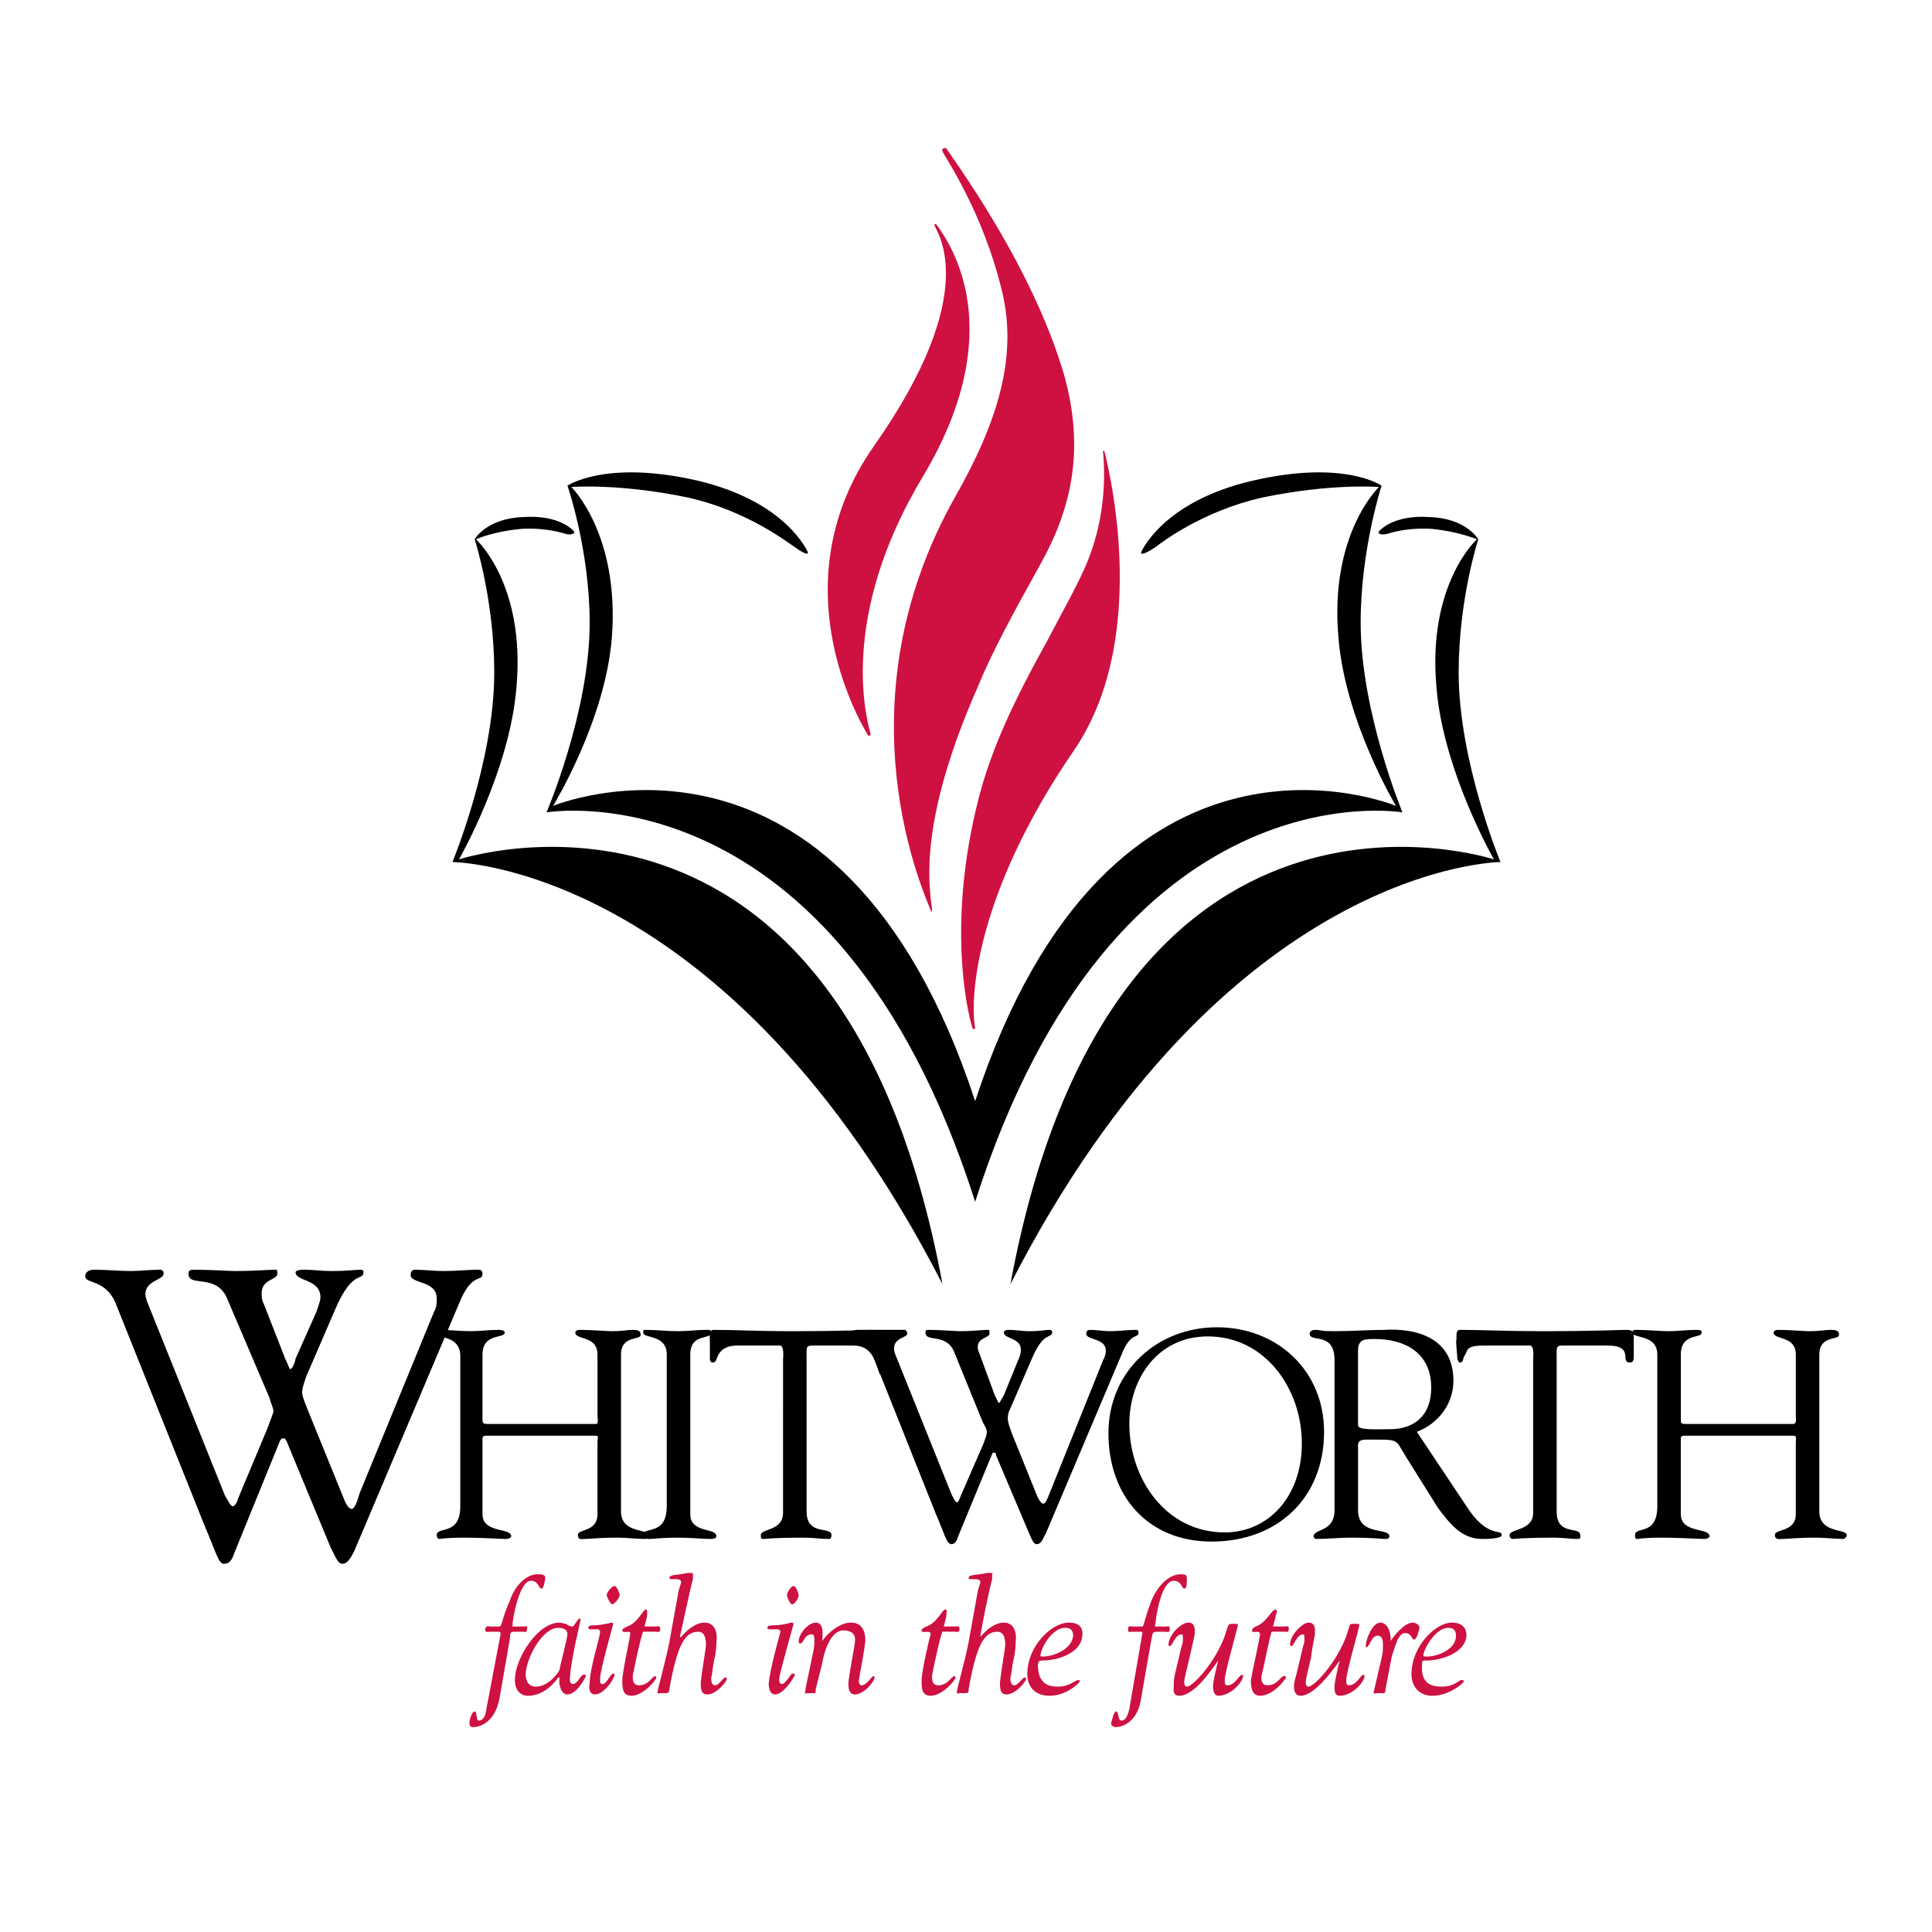 <?xml version="1.0" encoding="utf-8"?>
<!-- Generator: Adobe Illustrator 13.0.0, SVG Export Plug-In . SVG Version: 6.00 Build 14948)  -->
<!DOCTYPE svg PUBLIC "-//W3C//DTD SVG 1.0//EN" "http://www.w3.org/TR/2001/REC-SVG-20010904/DTD/svg10.dtd">
<svg version="1.0" id="Layer_1" xmlns="http://www.w3.org/2000/svg" xmlns:xlink="http://www.w3.org/1999/xlink" x="0px" y="0px"
	 width="192.756px" height="192.756px" viewBox="0 0 192.756 192.756" enable-background="new 0 0 192.756 192.756"
	 xml:space="preserve">
<g>
	<polygon fill-rule="evenodd" clip-rule="evenodd" fill="#FFFFFF" points="0,0 192.756,0 192.756,192.756 0,192.756 0,0 	"/>
	<path fill-rule="evenodd" clip-rule="evenodd" fill="#FFFFFF" d="M47.356,53.804c0,0,1.564-1.434,4.693-1.565
		c3.129-0.13,7.041,1.565,7.041,1.565s-0.521-1.043-1.043-2.607c-0.521-1.564-1.173-2.738-1.173-2.738s4.954-1.042,10.039-0.13
		c5.346,0.913,9.778,2.086,12.908,5.606c7.301,8.605,12.777,20.469,15.384,26.467c3.259-7.432,10.822-20.208,22.164-28.162
		c10.691-7.562,20.339-3.781,20.339-3.781s-0.912,1.695-1.434,3.26c-0.521,1.695-0.913,3.129-0.913,3.129s2.478-2.869,6.52-2.608
		c4.172,0.131,5.476,1.565,5.476,1.565s-4.303,6.519-2.738,15.515c1.564,8.996,4.694,16.558,4.694,16.558
		s-19.035-2.086-30.77,12.385c-11.604,14.342-14.211,20.861-14.602,22.035c-0.261,1.172-2.999,7.822-2.999,7.822l-3.65-7.822
		l-3.39,7.822c0,0-5.998-20.34-17.34-30.379c-5.997-5.345-7.432-6.388-13.168-8.474c-5.736-2.086-17.862-3.39-17.862-3.39
		s4.303-9.387,4.824-17.992C50.876,60.453,47.356,53.804,47.356,53.804L47.356,53.804z"/>
	<path fill-rule="evenodd" clip-rule="evenodd" d="M141.358,142.852c2.086-0.783,3.65-2.738,3.65-5.086
		c0-5.736-6.519-5.084-6.91-5.084c-1.564,0-3.26,0.131-4.954,0.131c-1.564,0-1.304-0.131-1.956-0.131
		c-0.261,0-0.521,0.131-0.521,0.391c0,0.914,2.478-0.26,2.478,2.607v14.994c0,2.217-2.086,1.824-2.086,2.607
		c0,0.131,0.13,0.262,0.261,0.262c1.173,0,2.216-0.131,3.39-0.131c2.477,0,3.129,0.131,3.39,0.131s0.521,0,0.521-0.262
		c0-0.912-3.129,0-3.129-2.607v-6.258c0-0.262-0.131-0.783,0.782-0.783c3.39,0,2.868-0.129,3.911,1.564l3.26,5.215
		c1.173,1.564,2.347,3.131,4.433,3.131c0.261,0,1.956,0,1.956-0.393c0-0.652-1.435,0.393-3.521-2.867L141.358,142.852
		L141.358,142.852z M135.491,134.768c0-1.174,0.651-1.174,1.694-1.174c2.869,0,5.606,1.305,5.606,4.824
		c0,3.65-2.737,4.172-4.041,4.172c-1.435,0-3.26,0.131-3.26-0.391V134.768L135.491,134.768z"/>
	<path fill-rule="evenodd" clip-rule="evenodd" d="M120.498,133.334c5.736,0,9.387,5.215,9.387,10.691
		c0,5.344-3.39,8.865-7.692,8.865c-5.866,0-9.518-5.346-9.518-10.822C112.675,137.506,115.543,133.334,120.498,133.334
		L120.498,133.334z M120.889,153.803c6.52,0,11.213-4.303,11.213-10.951c0-6.129-4.693-10.43-10.691-10.43
		c-5.997,0-10.821,4.432-10.821,10.559C110.589,149.24,114.5,153.803,120.889,153.803L120.889,153.803z"/>
	<path fill-rule="evenodd" clip-rule="evenodd" d="M47.487,53.804c0,0,4.954,4.433,4.042,14.732
		c-0.652,8.344-5.736,17.21-5.736,17.21s38.07-12.646,48.239,42.373C72.519,86.137,45.14,86.007,45.14,86.007
		s4.172-10.039,4.172-18.905c0-7.301-1.956-13.298-1.956-13.298s1.173-2.086,4.824-2.216c3.781-0.261,5.085,1.434,5.085,1.434
		c0.13,0.13-0.13,0.391-0.783,0.261c-0.391-0.13-2.086-0.652-4.433-0.521C49.182,53.021,47.487,53.804,47.487,53.804L47.487,53.804z
		"/>
	<path fill-rule="evenodd" clip-rule="evenodd" d="M147.355,53.804c0,0-4.954,4.433-4.042,14.732
		c0.652,8.344,5.737,17.21,5.737,17.21s-38.07-12.646-48.24,42.373c21.513-41.982,48.892-42.112,48.892-42.112
		s-4.172-10.039-4.172-18.905c0-7.301,1.956-13.298,1.956-13.298s-1.174-2.086-4.824-2.216c-3.781-0.261-5.085,1.434-5.085,1.434
		c-0.131,0.13,0,0.391,0.782,0.261c0.392-0.13,1.956-0.652,4.433-0.521C145.53,53.021,147.355,53.804,147.355,53.804L147.355,53.804
		z"/>
	<path fill-rule="evenodd" clip-rule="evenodd" d="M97.291,119.904c13.95-43.806,42.633-38.852,42.633-38.852
		s-4.172-10.039-4.172-18.904c0-7.301,2.086-13.69,2.086-13.69s-3.65-2.607-12.777-0.521c-9.126,2.086-11.212,7.171-11.212,7.171
		s-0.131,0.521,1.434-0.521c0.652-0.521,4.824-3.65,10.691-4.954c6.91-1.435,11.604-1.043,11.604-1.043s-4.954,4.694-4.042,14.994
		c0.652,8.344,5.736,16.819,5.736,16.819s-28.422-11.865-41.98,29.464c-13.56-41.329-42.112-29.464-42.112-29.464
		s5.215-8.475,5.867-16.819c0.782-10.3-4.042-14.994-4.042-14.994s4.693-0.391,11.604,1.043c5.867,1.304,9.908,4.433,10.691,4.954
		c1.434,1.043,1.304,0.521,1.304,0.521s-2.086-5.085-11.082-7.171c-9.126-2.086-12.907,0.521-12.907,0.521s2.216,6.389,2.216,13.69
		c0,8.866-4.303,18.904-4.303,18.904S83.34,76.098,97.291,119.904L97.291,119.904z"/>
	<path fill-rule="evenodd" clip-rule="evenodd" d="M20.368,152.107c1.173,2.738,1.434,3.912,1.956,3.912
		c0.521,0,0.782-0.262,1.042-1.043l4.563-11.213c0.13-0.26,0.261-0.26,0.391-0.26s0.13,0.129,0.261,0.26l4.433,10.691
		c0.652,1.303,0.782,1.564,1.173,1.564c0.522,0,0.913-0.783,1.174-1.305l10.43-24.641c1.303-3.26,2.347-2.086,2.347-2.998
		c0-0.393-0.261-0.393-0.521-0.393c-0.913,0-2.086,0.131-3.39,0.131c-0.913,0-1.825-0.131-2.869-0.131
		c-0.261,0-0.391,0.262-0.391,0.521c0,0.914,2.607,0.521,2.607,2.348c0,0.391,0,0.912-0.261,1.305l-7.431,18.121
		c-0.261,0.912-0.521,1.564-0.782,1.564s-0.522-0.26-0.913-1.303l-3.39-8.346c-0.261-0.65-0.652-1.564-0.652-1.955
		s0.13-0.781,0.391-1.564l2.869-6.648c1.825-4.303,2.868-2.738,2.868-3.912c0,0-0.131-0.131-0.261-0.131
		c-0.782,0-1.173,0.131-2.999,0.131c-0.913,0-1.695-0.131-2.607-0.131c-0.261,0-0.913,0-0.913,0.262
		c0,0.912,2.477,0.652,2.477,2.477c0,0.391-0.261,1.043-0.391,1.436l-2.086,4.693c-0.13,0.65-0.391,1.043-0.521,1.043
		s-0.13-0.262-0.521-1.043l-2.086-5.346c-0.261-0.521-0.261-0.783-0.261-1.174c0-1.434,1.564-1.305,1.564-1.955
		c0-0.262,0-0.393-0.13-0.393c-0.913,0-2.086,0.131-4.042,0.131c-0.521,0-2.607-0.131-4.042-0.131c-0.391,0-0.652,0-0.652,0.393
		c0,1.434,2.868-0.131,3.912,2.607l4.172,9.777c0.13,0.521,0.391,1.043,0.391,1.305c0,0.26-0.261,0.781-0.521,1.564l-2.999,7.17
		c-0.13,0.521-0.392,0.783-0.522,0.783c-0.261,0-0.521-0.652-0.782-1.043l-7.692-19.166c-0.13-0.262-0.261-0.783-0.261-0.912
		c0-1.436,1.825-1.436,1.825-2.086c0-0.262-0.13-0.393-0.391-0.393c-0.913,0-1.956,0.131-2.868,0.131
		c-1.174,0-2.478-0.131-3.65-0.131c-0.392,0-0.913,0.131-0.913,0.652c0,0.783,1.956,0.262,2.999,2.607L20.368,152.107
		L20.368,152.107z"/>
	<path fill-rule="evenodd" clip-rule="evenodd" d="M45.922,150.283c0,2.998-2.347,1.955-2.347,2.867c0,0.262,0.13,0.393,0.261,0.393
		c0.131,0,0.522-0.131,2.608-0.131c1.564,0,3.65,0.131,4.042,0.131c0.261,0,0.521-0.131,0.521-0.262c0-0.912-2.868-0.26-2.868-2.217
		v-7.432c0-0.26,0-0.391,0.391-0.391h10.952c0.261,0,0.13,0.262,0.13,0.652v7.17c0,1.826-1.956,1.434-1.956,2.086
		c0,0.521,0.391,0.393,0.652,0.393c0.521,0,1.434-0.131,3.259-0.131c1.043,0,1.956,0.131,2.738,0.131
		c0.26,0,0.391-0.262,0.391-0.393c0-0.652-2.738-0.129-2.738-2.346v-15.646c0-1.955,1.956-1.434,1.956-1.955
		c0-0.26,0-0.521-0.782-0.521c-0.521,0-1.043,0.131-2.086,0.131c-0.521,0-2.086-0.131-3.129-0.131c-0.391,0-0.521,0.131-0.521,0.262
		c0,0.781,2.216,0.26,2.216,2.215v6.129c0,0.129,0.13,0.781-0.13,0.781H48.66c-0.521,0-0.521-0.129-0.521-0.521v-6.389
		c0-2.215,2.216-1.564,2.216-2.215c0-0.131-0.13-0.262-0.652-0.262c-0.913,0-1.825,0.131-2.738,0.131
		c-1.042,0-2.086-0.131-3.129-0.131c-0.261,0-0.521,0-0.521,0.262c0,0.65,2.478,0.129,2.608,2.215V150.283L45.922,150.283z"/>
	<path fill-rule="evenodd" clip-rule="evenodd" d="M66.522,150.283c0,2.998-2.347,1.955-2.347,2.867
		c0,0.262,0.131,0.393,0.652,0.393c0.391,0,1.043-0.131,2.869-0.131c1.303,0,2.477,0.131,3.129,0.131
		c0.521,0,0.652-0.131,0.652-0.262c0-0.912-2.607-0.26-2.607-2.217v-15.906c0-2.215,2.086-1.434,2.086-2.215
		c0-0.262-0.13-0.262-0.521-0.262c-0.913,0-1.825,0.131-2.738,0.131c-1.173,0-2.217-0.131-3.259-0.131c-0.261,0-0.261,0-0.261,0.262
		c0,0.65,2.347,0.129,2.347,2.215V150.283L66.522,150.283z"/>
	<path fill-rule="evenodd" clip-rule="evenodd" d="M78.125,150.936c0,1.824-2.216,1.562-2.216,2.215c0,0.262,0,0.393,0.261,0.393
		s0.783-0.131,4.042-0.131c0.913,0,1.695,0.131,2.478,0.131c0.261,0,0.261-0.262,0.261-0.393c0-0.912-2.477,0.131-2.477-2.346
		V135.68c0-1.564-0.13-1.434,1.173-1.434h3.52c1.956,0,2.216,1.826,2.607,2.869c0.392,0,0.783-0.914,0.652-1.305l-0.522-2.217
		c-0.13-0.65-0.13-0.781-0.913-0.912c-0.521,0-2.607,0.131-7.953,0.131c-3.781,0-5.476-0.131-7.823-0.131
		c-0.521,0-0.391,0.783-0.391,1.174v1.695c0,0.26,0.13,0.391,0.261,0.391c0.391,0,0.391-0.391,0.521-0.652
		c0.391-0.781,1.043-1.043,1.956-1.043h4.302c0.391,0.131,0.261,1.174,0.261,1.434V150.936L78.125,150.936z"/>
	<path fill-rule="evenodd" clip-rule="evenodd" d="M93.379,151.064c0.913,2.086,1.043,2.998,1.564,2.998
		c0.261,0,0.521-0.26,0.652-0.781l3.39-8.213c0-0.131,0.131-0.131,0.261-0.131c0,0,0.131,0,0.131,0.26l3.259,7.693
		c0.392,0.912,0.521,1.172,0.782,1.172c0.522,0,0.652-0.65,0.913-1.041l7.562-17.863c0.913-2.346,1.695-1.564,1.695-2.215
		c0-0.262-0.131-0.262-0.392-0.262c-0.651,0-1.564,0.131-2.477,0.131c-0.652,0-1.304-0.131-1.956-0.131
		c-0.261,0-0.391,0.131-0.391,0.391c0,0.652,1.955,0.393,1.955,1.695c0,0.391-0.13,0.652-0.261,0.912l-5.346,13.299
		c-0.261,0.652-0.391,1.043-0.651,1.043c-0.13,0-0.391-0.26-0.652-0.912l-2.477-6.129c-0.131-0.391-0.392-1.041-0.392-1.434
		c0-0.26,0-0.521,0.261-1.043l2.086-4.824c1.304-3.129,2.086-1.955,2.086-2.867c0,0-0.13-0.131-0.261-0.131
		c-0.521,0-0.781,0.131-2.086,0.131c-0.651,0-1.304-0.131-1.955-0.131c-0.131,0-0.521,0-0.521,0.262c0,0.65,1.694,0.521,1.694,1.693
		c0,0.393-0.13,0.783-0.261,1.043l-1.434,3.521c-0.261,0.391-0.392,0.781-0.521,0.781c0,0-0.131-0.26-0.392-0.781l-1.434-3.912
		c-0.131-0.391-0.261-0.521-0.261-0.912c0-0.912,1.173-0.912,1.173-1.305c0-0.26,0-0.391-0.13-0.391
		c-0.652,0-1.435,0.131-2.869,0.131c-0.391,0-1.956-0.131-2.999-0.131c-0.261,0-0.391,0-0.391,0.262c0,1.043,2.086,0,2.868,1.955
		l2.869,7.041c0.261,0.391,0.391,0.781,0.391,0.912c0,0.26-0.13,0.652-0.391,1.303l-2.217,5.086c-0.13,0.391-0.261,0.65-0.391,0.65
		s-0.391-0.521-0.521-0.781l-5.606-13.951c-0.13-0.26-0.13-0.521-0.13-0.65c0-1.043,1.304-1.043,1.304-1.436
		c0-0.26-0.13-0.391-0.261-0.391c-0.783,0-1.435,0-2.086,0c-0.913,0-1.825,0-2.608,0c-0.261,0-0.782,0.131-0.782,0.521
		c0,0.521,1.435,0.131,2.216,1.826L93.379,151.064L93.379,151.064z"/>
	<path fill-rule="evenodd" clip-rule="evenodd" d="M152.962,150.936c0,1.824-2.348,1.562-2.348,2.215
		c0,0.262,0.131,0.393,0.392,0.393c0.131,0,0.782-0.131,4.042-0.131c0.912,0,1.694,0.131,2.347,0.131
		c0.391,0,0.261-0.262,0.261-0.393c0-0.912-2.347,0.131-2.347-2.346V135.68c0-1.564-0.131-1.434,1.173-1.434h3.912
		c2.737,0,1.173,1.695,2.216,1.695c0.392,0,0.392-0.391,0.392-0.652v-1.824c0-0.652-0.131-0.783-0.782-0.783
		c-0.652,0-2.999,0.131-8.345,0.131c-3.78,0-5.867-0.131-8.214-0.131c-0.521,0-0.261,0.783-0.391,1.174l0.13,1.695
		c0,0.129,0.131,0.391,0.261,0.391c0.392,0,0.261-0.521,0.521-0.783c0.261-0.391,0-0.912,1.825-0.912h4.694
		c0.391,0.131,0.261,1.174,0.261,1.434V150.936L152.962,150.936z"/>
	<path fill-rule="evenodd" clip-rule="evenodd" d="M165.348,150.283c0,2.998-2.217,1.955-2.217,2.867c0,0.262,0,0.393,0.261,0.393
		c0.13,0,0.392-0.131,2.478-0.131c1.564,0,3.781,0.131,4.172,0.131c0.261,0,0.521-0.131,0.521-0.262c0-0.912-2.868-0.26-2.868-2.217
		v-7.432c0-0.26,0-0.391,0.391-0.391h10.821c0.392,0,0.261,0.262,0.261,0.652v7.17c0,1.826-2.086,1.434-2.086,2.086
		c0,0.521,0.521,0.393,0.782,0.393c0.521,0,1.304-0.131,3.26-0.131c1.043,0,1.956,0.131,2.738,0.131
		c0.261,0,0.391-0.262,0.391-0.393c0-0.652-2.738-0.129-2.738-2.346v-15.646c0-1.955,1.956-1.434,1.956-1.955
		c0-0.26,0-0.521-0.782-0.521c-0.652,0-1.043,0.131-2.217,0.131c-0.521,0-2.086-0.131-2.998-0.131c-0.392,0-0.521,0.131-0.521,0.262
		c0,0.781,2.216,0.26,2.216,2.215v6.129c0,0.129,0.131,0.781-0.261,0.781h-10.821c-0.391,0-0.391-0.129-0.391-0.521v-6.389
		c0-2.215,2.086-1.564,2.086-2.215c0-0.131,0-0.262-0.521-0.262c-0.913,0-1.825,0.131-2.738,0.131c-1.043,0-2.086-0.131-3.259-0.131
		c-0.261,0-0.392,0-0.392,0.262c0,0.65,2.478,0.129,2.478,2.215V150.283L165.348,150.283z"/>
	<path fill-rule="evenodd" clip-rule="evenodd" fill="#CE1141" d="M48.921,162.277c-0.261,0-0.391-0.131-0.521,0.26
		c0,0.393,0.261,0.262,0.521,0.262h0.913l0.13,0.131l-1.434,7.561c-0.13,1.174-0.652,1.174-0.782,1.174
		c-0.261,0-0.13-0.912-0.391-0.912c-0.261,0-0.521,0.781-0.521,1.174c0,0.26,0.13,0.391,0.391,0.391
		c0.261,0,2.086-0.131,2.608-2.869l1.043-5.996c0-0.393,0-0.652,0.391-0.652h0.913c0.261,0,0.391,0.131,0.391-0.262
		c0.13-0.391-0.13-0.26-0.391-0.26h-1.043v-0.262c0-0.391,0.652-4.301,1.825-4.301c0.782,0,0.782,0.781,1.043,0.781
		s0.261-0.521,0.391-0.912c0-0.391,0-0.521-0.782-0.521c-1.043,0-2.216,1.043-2.738,2.607c-0.782,1.695-0.782,2.607-1.043,2.607
		H48.921L48.921,162.277z"/>
	<path fill-rule="evenodd" clip-rule="evenodd" fill="#CE1141" d="M52.441,166.971c0.13-1.695,1.695-4.562,3.26-4.562
		c0.782,0,0.913,0.391,0.913,0.65c0,0.393-0.783,3.26-0.783,3.521c0,0.131-1.043,1.695-2.346,1.695
		C52.441,168.275,52.441,167.232,52.441,166.971L52.441,166.971z M51.398,167.232c-0.13,1.043,0.261,1.955,1.304,1.955
		c1.304,0,2.347-0.912,2.999-1.826h0.13c-0.13,0.652,0.13,1.695,0.783,1.695c0.913,0,1.825-1.695,1.825-1.824
		c0-0.262-0.13-0.131-0.261-0.131c-0.261,0-0.521,0.912-1.043,0.912c0,0-0.391,0-0.261-0.781c0.13-1.826,1.043-5.477,1.043-5.607
		c0.13,0,0-0.131-0.13-0.131s-0.521,0.783-0.652,0.783c-0.261,0-0.521-0.131-0.652-0.262c-0.261,0-0.391-0.129-0.652-0.129
		C53.614,161.887,51.528,165.406,51.398,167.232L51.398,167.232z"/>
	<path fill-rule="evenodd" clip-rule="evenodd" fill="#CE1141" d="M59.873,167.492c0-0.912,1.304-5.346,1.304-5.477
		c0,0,0-0.129-0.13-0.129s-0.391,0.129-0.652,0.129c-1.043,0.262-1.695,0-1.695,0.393c0,0.391,1.173-0.131,1.173,0.391
		s-1.043,3.65-1.043,5.215c-0.13,0.391,0,1.043,0.521,1.043c0.913,0,1.956-1.564,1.956-1.955c0-0.131,0-0.131-0.13-0.131
		c-0.261,0-0.652,1.043-1.043,1.043C59.873,168.014,59.873,167.883,59.873,167.492L59.873,167.492z M61.828,159.148
		c0-0.131-0.261-0.912-0.521-0.912s-0.782,0.65-0.782,0.912c0,0.131,0.391,0.912,0.521,0.912
		C61.307,160.061,61.828,159.408,61.828,159.148L61.828,159.148z"/>
	<path fill-rule="evenodd" clip-rule="evenodd" fill="#CE1141" d="M64.306,162.277l0.26-1.043c0-0.131,0-0.391,0-0.391
		c0-0.131,0-0.262-0.13-0.262c-0.261,0-0.652,1.043-1.565,1.564c-0.652,0.262-0.782,0.391-0.782,0.521
		c0,0.391,0.913-0.131,0.782,0.391c0,0.262-0.782,3.781-0.782,4.564c0,0.781,0,1.564,0.913,1.564c1.173,0,2.477-1.564,2.477-1.826
		c0,0,0-0.129-0.13-0.129c-0.261,0-0.652,0.912-1.564,0.912c-0.652,0-0.652-0.521-0.652-0.912c0-0.262,0.913-4.434,1.043-4.434
		h1.173c0.261,0,0.522,0.131,0.522-0.262c0-0.391-0.261-0.26-0.392-0.26H64.306L64.306,162.277z"/>
	<path fill-rule="evenodd" clip-rule="evenodd" fill="#CE1141" d="M66.782,163.842c-0.391,1.955-1.173,4.693-1.173,4.955
		c0,0.26,0.13,0.129,0.392,0.129h0.521c0.13,0,0.26-0.129,0.26-0.391c0.782-4.432,1.565-5.736,2.869-5.736
		c0.652,0,0.782,0.652,0.782,1.305c0,0.391-0.391,2.477-0.521,3.779c0,0.521,0,1.174,0.652,1.174c0.913,0,1.956-1.303,1.956-1.564
		c0-0.131-0.13-0.131-0.13-0.131c-0.261,0-0.652,0.783-1.043,0.783s-0.391-0.521-0.391-0.783c0.13-0.391,0.13-0.912,0.261-1.564
		c0.13-0.521,0.261-1.174,0.261-1.955c0.13-0.912-0.13-1.955-1.173-1.955c-0.913,0-1.825,0.781-2.347,1.434h-0.13
		c0.13-0.521,1.173-5.477,1.303-5.736c0-0.262,0-0.521,0-0.521c0-0.131,0-0.131-0.13-0.131c-0.13,0-0.26,0-0.391,0
		c-1.173,0.262-1.826,0.131-1.826,0.521c0,0.262,1.174-0.131,1.174,0.391c0,0.131-0.13,0.393-0.261,0.914L66.782,163.842
		L66.782,163.842z"/>
	<path fill-rule="evenodd" clip-rule="evenodd" fill="#CE1141" d="M77.734,167.492c0.13-0.912,1.435-5.346,1.435-5.477
		c0,0,0-0.129-0.261-0.129c-0.13,0-0.261,0.129-0.522,0.129c-1.042,0.262-1.825,0-1.825,0.393c0,0.391,1.304-0.131,1.304,0.391
		c-0.13,0.521-1.043,3.65-1.173,5.215c0,0.391,0.13,1.043,0.652,1.043c0.782,0,1.825-1.564,1.956-1.955
		c0-0.131-0.13-0.131-0.261-0.131s-0.652,1.043-1.043,1.043C77.864,168.014,77.734,167.883,77.734,167.492L77.734,167.492z
		 M79.69,159.148c0-0.131-0.261-0.912-0.521-0.912s-0.652,0.65-0.652,0.912c0,0.131,0.261,0.912,0.522,0.912
		S79.69,159.408,79.69,159.148L79.69,159.148z"/>
	<path fill-rule="evenodd" clip-rule="evenodd" fill="#CE1141" d="M86.339,163.711c0-1.043-0.392-1.824-1.435-1.824
		s-2.216,0.912-2.868,1.824l0,0c0-0.391,0.261-1.824-0.652-1.824c-0.782,0-1.695,1.172-1.695,1.824c0,0.131,0,0.262,0.13,0.262
		c0.391,0,0.391-0.914,1.173-0.914c0.261,0,0.261,0.262,0.261,0.914c0,0.65-0.913,4.303-0.913,4.824
		c-0.131,0.26,0,0.129,0.261,0.129h0.652c0.13,0,0.13-0.129,0.13-0.391l0.652-2.607c0.13-0.912,0.782-3.26,2.086-3.26
		c1.434,0,1.173,1.043,1.173,1.174c0,0.262-0.652,3.52-0.652,4.172c0,0.783,0.261,1.043,0.652,1.043
		c0.913,0,1.956-1.303,1.956-1.695c0-0.129,0-0.129-0.13-0.129s-0.651,0.912-1.173,0.912c-0.13,0-0.261-0.131-0.261-0.521
		C85.817,166.84,86.209,164.885,86.339,163.711L86.339,163.711z"/>
	<path fill-rule="evenodd" clip-rule="evenodd" fill="#CE1141" d="M94.162,162.277l0.261-1.043c0-0.131,0-0.391,0-0.391
		c0.13-0.131,0-0.262-0.13-0.262c-0.261,0-0.652,1.043-1.564,1.564c-0.652,0.262-0.782,0.391-0.782,0.521
		c0,0.391,0.913-0.131,0.913,0.391c-0.13,0.262-0.913,3.781-0.913,4.564c0,0.781,0,1.564,0.913,1.564
		c1.173,0,2.477-1.564,2.477-1.826c0,0,0-0.129-0.13-0.129c-0.261,0-0.652,0.912-1.564,0.912c-0.652,0-0.652-0.521-0.652-0.912
		c0-0.262,0.913-4.434,1.043-4.434h1.173c0.261,0,0.521,0.131,0.521-0.262c0-0.391-0.261-0.26-0.391-0.26H94.162L94.162,162.277z"/>
	<path fill-rule="evenodd" clip-rule="evenodd" fill="#CE1141" d="M96.639,163.842c-0.391,1.955-1.173,4.693-1.173,4.955
		c0,0.26,0.13,0.129,0.391,0.129h0.521c0.261,0,0.261-0.129,0.261-0.391c0.783-4.432,1.564-5.736,2.868-5.736
		c0.652,0,0.782,0.652,0.782,1.305c0,0.391-0.391,2.477-0.521,3.779c0,0.521,0,1.174,0.652,1.174c0.912,0,1.955-1.303,1.955-1.564
		c0-0.131-0.13-0.131-0.13-0.131c-0.261,0-0.652,0.783-1.043,0.783c-0.392,0-0.392-0.521-0.392-0.783
		c0.131-0.391,0.131-0.912,0.261-1.564c0.131-0.521,0.261-1.174,0.261-1.955c0.131-0.912-0.13-1.955-1.173-1.955
		c-0.913,0-1.825,0.781-2.347,1.434l0,0c0-0.521,1.043-5.477,1.173-5.736c0-0.262,0-0.521,0-0.521c0.131-0.131,0-0.131-0.13-0.131
		c-0.131,0-0.261,0-0.392,0c-1.173,0.262-1.825,0.131-1.825,0.521c0,0.262,1.174-0.131,1.174,0.391c0,0.131-0.131,0.393-0.261,0.914
		L96.639,163.842L96.639,163.842z"/>
	<path fill-rule="evenodd" clip-rule="evenodd" fill="#CE1141" d="M102.506,166.711c-0.131,1.434,0.651,2.477,2.216,2.477
		c1.695,0,2.999-1.305,2.999-1.434c0-0.131,0-0.131-0.13-0.131c-0.392,0-0.782,0.652-2.086,0.652c-1.174,0-1.956-0.521-1.956-2.217
		c0.131-0.391,0.131-0.391,0.521-0.391c1.304,0,3.781-0.652,3.911-2.479c0.131-1.043-0.651-1.303-1.304-1.303
		C104.853,161.887,102.636,164.232,102.506,166.711L102.506,166.711z M106.286,162.408c0.522,0,0.783,0.26,0.783,0.781
		c-0.131,1.434-2.087,2.086-2.999,2.086c-0.261,0-0.261,0-0.261-0.131C103.81,164.623,104.853,162.408,106.286,162.408
		L106.286,162.408z"/>
	<path fill-rule="evenodd" clip-rule="evenodd" fill="#CE1141" d="M113.066,162.277c-0.261,0-0.521-0.131-0.521,0.26
		c0,0.393,0.13,0.262,0.391,0.262h0.913c0.13,0,0.13,0.131,0.13,0.131l-1.304,7.561c-0.261,1.174-0.651,1.174-0.782,1.174
		c-0.391,0-0.261-0.912-0.521-0.912s-0.391,0.781-0.521,1.174c0,0.26,0.261,0.391,0.521,0.391c0.131,0,2.086-0.131,2.478-2.869
		l1.043-5.996c0.131-0.393,0-0.652,0.521-0.652h0.782c0.261,0,0.521,0.131,0.521-0.262c0-0.391-0.261-0.26-0.391-0.26h-1.044
		c-0.13,0,0-0.262,0-0.262c0-0.391,0.521-4.301,1.826-4.301c0.782,0,0.782,0.781,1.043,0.781s0.261-0.521,0.261-0.912
		s0-0.521-0.652-0.521c-1.043,0-2.217,1.043-2.868,2.607c-0.652,1.695-0.782,2.607-0.913,2.607H113.066L113.066,162.277z"/>
	<path fill-rule="evenodd" clip-rule="evenodd" fill="#CE1141" d="M117.238,166.971c-0.13,0.521-0.13,0.783-0.13,1.305
		c-0.131,0.781,0.26,0.912,0.521,0.912c1.435,0,2.999-2.217,3.912-3.52l0,0c-0.131,0.521-0.521,2.086-0.521,2.607
		c0,0.391,0.13,0.912,0.521,0.912c1.304,0,2.477-1.434,2.477-1.955c0-0.131,0-0.131-0.13-0.131c-0.261,0-0.652,1.043-1.435,1.043
		c-0.261,0-0.261-0.262-0.261-0.521c0-0.783,1.304-5.215,1.304-5.477c0-0.131,0-0.131-0.13-0.131h-0.521
		c-0.131,0-0.261,0-0.392,0.393c-0.782,2.998-3.39,5.867-4.041,5.867c-0.261,0-0.261-0.393-0.261-0.521
		c0-0.131,0.261-1.305,0.521-2.348c0.261-1.174,0.521-2.217,0.521-2.348c0-0.391,0.13-1.172-0.652-1.172
		c-0.651,0-1.955,1.172-1.955,2.217c0,0,0,0.129,0.13,0.129c0.261,0,0.521-1.174,1.174-1.174c0.13,0,0.13,0.262,0.13,0.393
		c0,0.26,0,0.521-0.13,0.781L117.238,166.971L117.238,166.971z"/>
	<path fill-rule="evenodd" clip-rule="evenodd" fill="#CE1141" d="M127.017,162.277l0.261-1.043c0-0.131,0.131-0.391,0.131-0.391
		c0-0.131-0.131-0.262-0.131-0.262c-0.392,0-0.782,1.043-1.695,1.564c-0.651,0.262-0.651,0.391-0.651,0.521
		c-0.131,0.391,0.782-0.131,0.782,0.391c0,0.262-0.782,3.781-0.913,4.564c0,0.781,0.131,1.564,0.913,1.564
		c1.304,0,2.478-1.564,2.607-1.826c0,0,0-0.129-0.261-0.129s-0.651,0.912-1.564,0.912c-0.651,0-0.651-0.521-0.651-0.912
		c0.13-0.262,0.912-4.434,1.042-4.434h1.305c0.13,0,0.391,0.131,0.391-0.262c0-0.391-0.131-0.26-0.391-0.26H127.017L127.017,162.277
		z"/>
	<path fill-rule="evenodd" clip-rule="evenodd" fill="#CE1141" d="M129.363,166.971c-0.13,0.521-0.261,0.783-0.261,1.305
		c0,0.781,0.392,0.912,0.652,0.912c1.304,0,2.998-2.217,3.911-3.52l0,0c-0.131,0.521-0.521,2.086-0.521,2.607
		c0,0.391,0,0.912,0.521,0.912c1.304,0,2.477-1.434,2.477-1.955c0-0.131-0.13-0.131-0.13-0.131c-0.261,0-0.652,1.043-1.435,1.043
		c-0.261,0-0.261-0.262-0.261-0.521c0-0.783,1.304-5.215,1.304-5.477c0-0.131-0.13-0.131-0.13-0.131h-0.521
		c-0.261,0-0.261,0-0.392,0.393c-0.782,2.998-3.39,5.867-4.041,5.867c-0.261,0-0.261-0.393-0.261-0.521
		c0-0.131,0.261-1.305,0.521-2.348c0.13-1.174,0.391-2.217,0.391-2.348c0-0.391,0.131-1.172-0.651-1.172
		c-0.521,0-1.826,1.172-1.826,2.217c0,0,0,0.129,0.131,0.129c0.261,0,0.521-1.174,1.174-1.174c0.13,0,0.13,0.262,0.13,0.393
		c0,0.26,0,0.521-0.13,0.781L129.363,166.971L129.363,166.971z"/>
	<path fill-rule="evenodd" clip-rule="evenodd" fill="#CE1141" d="M140.967,161.887c-0.912,0-1.955,1.434-2.216,1.824
		c0-1.303-0.521-1.824-1.044-1.824c-0.781,0-1.434,1.693-1.434,2.217c0,0.129,0,0.26,0,0.26c0.392,0,0.521-1.174,1.173-1.174
		c0.652,0,0.521,0.914,0.521,1.434c0,0.393-0.13,0.783-0.912,4.174c0,0.26,0.13,0.129,0.391,0.129h0.521
		c0.262,0,0.262-0.129,0.262-0.391l0.651-3.391c0.261-0.521,0.521-2.215,1.304-2.215c0.652,0,0.652,0.65,0.913,0.65
		s0.521-1.043,0.521-1.172C141.619,162.016,141.098,161.887,140.967,161.887L140.967,161.887z"/>
	<path fill-rule="evenodd" clip-rule="evenodd" fill="#CE1141" d="M140.837,166.711c-0.131,1.434,0.651,2.477,2.086,2.477
		c1.694,0,3.129-1.305,3.129-1.434c0-0.131-0.131-0.131-0.261-0.131c-0.261,0-0.652,0.652-1.956,0.652s-2.086-0.521-1.955-2.217
		c0-0.391,0-0.391,0.521-0.391c1.173,0,3.78-0.652,3.911-2.479c0-1.043-0.782-1.303-1.435-1.303
		C143.184,161.887,140.967,164.232,140.837,166.711L140.837,166.711z M144.487,162.408c0.521,0,0.782,0.26,0.782,0.781
		c0,1.434-1.956,2.086-2.868,2.086c-0.261,0-0.392,0-0.392-0.131C142.01,164.623,143.184,162.408,144.487,162.408L144.487,162.408z"
		/>
	<path fill-rule="evenodd" clip-rule="evenodd" fill="#CE1141" d="M93.249,22.513c-0.13-0.13,0.13-0.261,0.261,0
		c1.304,1.825,7.301,10.43-1.434,25.032c-8.475,14.081-5.606,24.25-5.215,25.685c0,0.13-0.13,0.261-0.261,0.13
		c-0.13-0.261-9.387-14.733,0.652-28.944C97.942,29.163,93.51,23.295,93.249,22.513L93.249,22.513z"/>
	<path fill-rule="evenodd" clip-rule="evenodd" fill="#CE1141" d="M94.031,15.082c-0.13-0.261,0.261-0.391,0.391-0.261
		c3.651,5.215,9.126,13.689,11.734,22.555c2.086,7.432,0.782,13.298-2.347,18.905c-2.607,4.693-4.824,8.735-6.258,12.255
		c-5.736,13.038-4.954,19.296-4.563,22.164c0,0.391-0.13,0.261-0.13,0.13c-0.521-1.434-9.387-20.339,2.477-41.329
		c4.303-7.562,6.128-13.951,4.693-20.208C98.073,20.949,94.031,15.342,94.031,15.082L94.031,15.082z"/>
	<path fill-rule="evenodd" clip-rule="evenodd" fill="#CE1141" d="M110.198,45.068c0-0.13-0.261-0.13-0.131,0.13
		c0.261,3.129,0,6.91-1.564,10.821c-0.912,2.217-2.477,4.954-4.042,7.953c-3.259,5.867-5.476,10.561-6.779,15.515
		c-3.52,13.56-0.782,22.817-0.652,23.077c0,0.131,0.261,0.131,0.261,0c-0.522-2.738-0.131-13.168,9.908-27.77
		C115.152,63.06,110.198,45.199,110.198,45.068L110.198,45.068z"/>
</g>
</svg>
